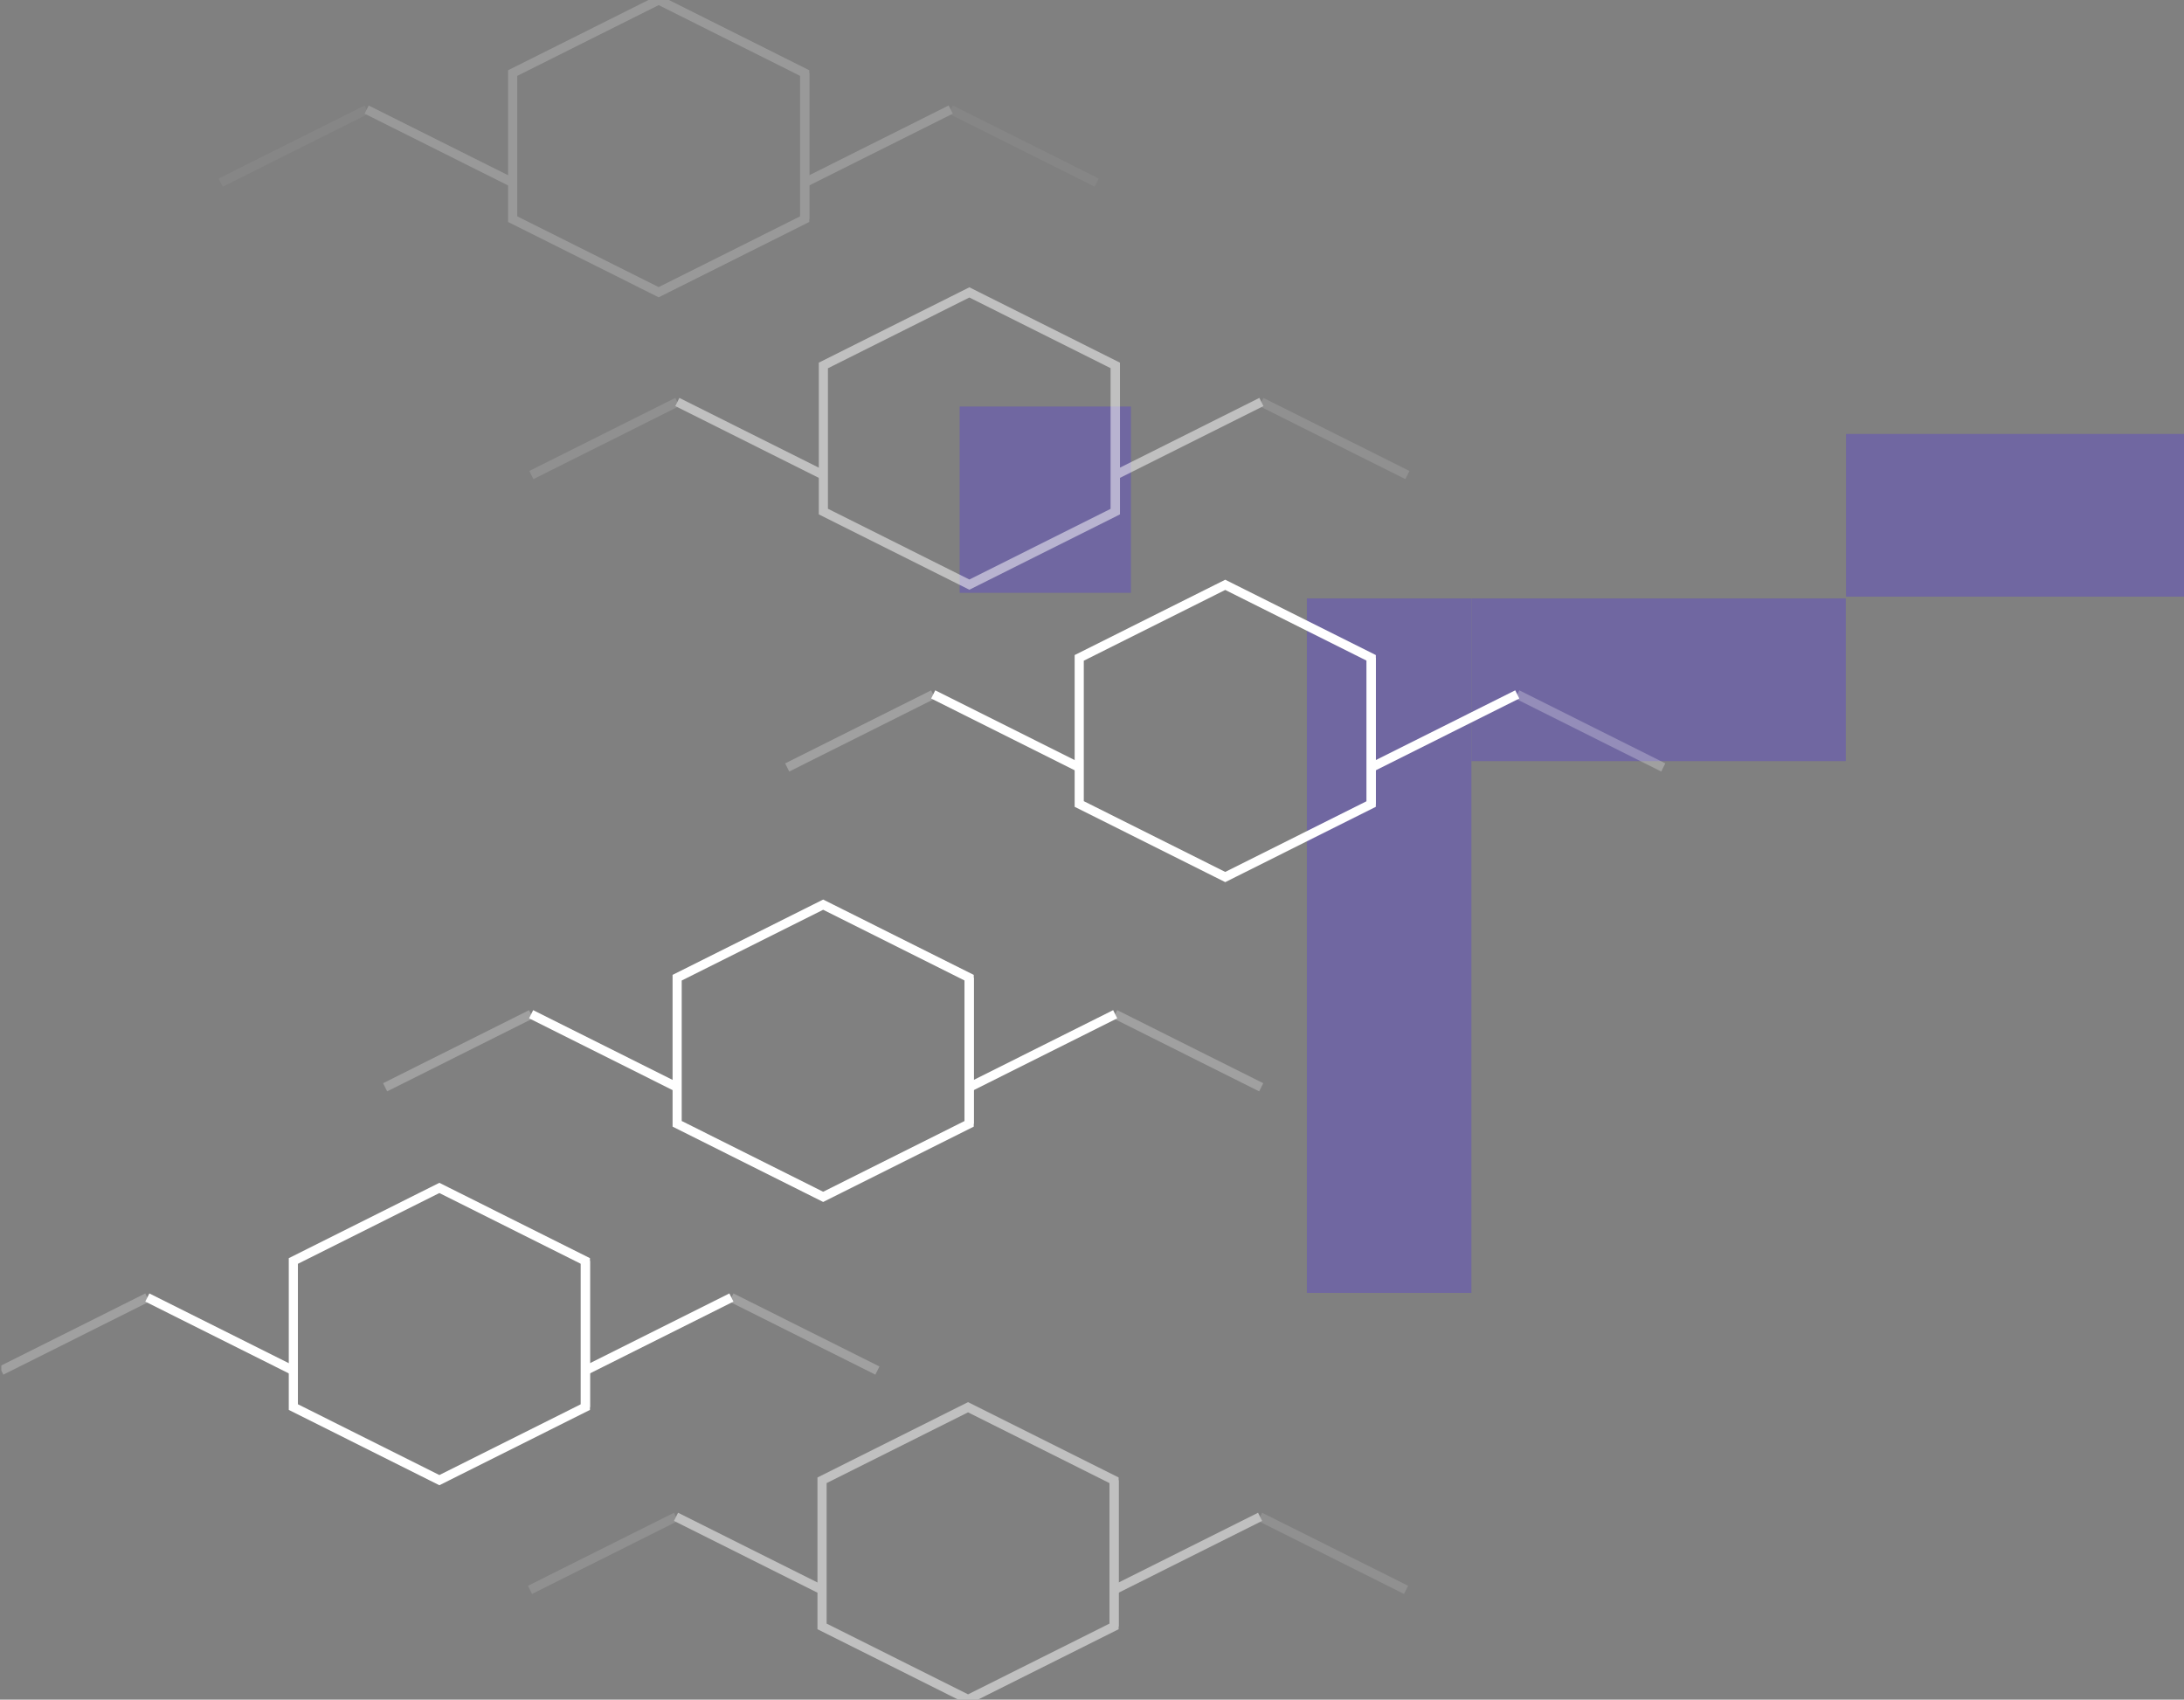 <svg width="239" height="186" viewBox="0 0 239 186" fill="none" xmlns="http://www.w3.org/2000/svg">
<rect x="0" y="0" width="239" height="186" fill="#808080" stroke="none"/>
<g clip-path="url(#clip0_811_49)">
<g opacity="0.3">
<rect x="143.017" y="65.488" width="18" height="76" fill="#492AED"/>
<rect x="201.988" y="65.488" width="17.804" height="40.97" transform="rotate(90 201.988 65.488)" fill="#492AED"/>
<rect x="123.76" y="44.488" width="20.387" height="18.743" transform="rotate(90 123.76 44.488)" fill="#492AED"/>
<rect x="239" y="47.488" width="17.804" height="36.983" transform="rotate(90 239 47.488)" fill="#492AED"/>
</g>
<path d="M86.144 83.986L102.123 75.992" stroke="white" stroke-opacity="0.25"/>
<path d="M102.123 75.992L118.102 83.986" stroke="white"/>
<path d="M118.102 71.994V87.983L134.081 95.977L150.06 87.983V71.994L134.081 64L118.102 71.994Z" stroke="white"/>
<path d="M150.06 87.983V71.994" stroke="white"/>
<path d="M150.06 71.994V87.983" stroke="white" stroke-opacity="0.25"/>
<path d="M150.06 83.986L166.038 75.992" stroke="white"/>
<path d="M182.017 83.986L166.038 75.992" stroke="white" stroke-opacity="0.25"/>
<path d="M42.144 118.986L58.123 110.992" stroke="white" stroke-opacity="0.25"/>
<path d="M58.123 110.992L74.102 118.986" stroke="white"/>
<path d="M74.102 106.994V122.983L90.081 130.977L106.06 122.983V106.994L90.081 99L74.102 106.994Z" stroke="white"/>
<path d="M106.06 122.983V106.994" stroke="white"/>
<path d="M106.06 106.994V122.983" stroke="white" stroke-opacity="0.25"/>
<path d="M106.06 118.986L122.038 110.992" stroke="white"/>
<path d="M138.017 118.986L122.038 110.992" stroke="white" stroke-opacity="0.25"/>
<path d="M0.144 149.986L16.123 141.992" stroke="white" stroke-opacity="0.25"/>
<path d="M16.123 141.992L32.102 149.986" stroke="white"/>
<path d="M32.102 137.994V153.983L48.081 161.977L64.06 153.983V137.994L48.081 130L32.102 137.994Z" stroke="white"/>
<path d="M64.06 153.983V137.994" stroke="white"/>
<path d="M64.06 137.994V153.983" stroke="white" stroke-opacity="0.25"/>
<path d="M64.06 149.986L80.038 141.992" stroke="white"/>
<path d="M96.017 149.986L80.038 141.992" stroke="white" stroke-opacity="0.25"/>
<g opacity="0.5">
<path d="M58 173.986L73.979 165.992" stroke="white" stroke-opacity="0.25"/>
<path d="M73.979 165.992L89.958 173.986" stroke="white"/>
<path d="M89.958 161.994V177.983L105.936 185.977L121.915 177.983V161.994L105.936 154L89.958 161.994Z" stroke="white"/>
<path d="M121.915 177.983V161.994" stroke="white"/>
<path d="M121.915 161.994V177.983" stroke="white" stroke-opacity="0.25"/>
<path d="M121.915 173.986L137.894 165.992" stroke="white"/>
<path d="M153.873 173.986L137.894 165.992" stroke="white" stroke-opacity="0.25"/>
</g>
<g opacity="0.5">
<path d="M58.144 51.986L74.123 43.992" stroke="white" stroke-opacity="0.25"/>
<path d="M74.123 43.992L90.102 51.986" stroke="white"/>
<path d="M90.102 39.994V55.983L106.081 63.977L122.06 55.983V39.994L106.081 32L90.102 39.994Z" stroke="white"/>
<path d="M122.06 55.983V39.994" stroke="white"/>
<path d="M122.06 39.994V55.983" stroke="white" stroke-opacity="0.25"/>
<path d="M122.06 51.986L138.038 43.992" stroke="white"/>
<path d="M154.017 51.986L138.038 43.992" stroke="white" stroke-opacity="0.25"/>
</g>
<g opacity="0.2">
<path d="M24.144 19.986L40.123 11.992" stroke="white" stroke-opacity="0.25"/>
<path d="M40.123 11.992L56.102 19.986" stroke="white"/>
<path d="M56.102 7.994V23.983L72.081 31.977L88.06 23.983V7.994L72.081 0L56.102 7.994Z" stroke="white"/>
<path d="M88.06 23.983V7.994" stroke="white"/>
<path d="M88.06 7.994V23.983" stroke="white" stroke-opacity="0.25"/>
<path d="M88.06 19.986L104.038 11.992" stroke="white"/>
<path d="M120.017 19.986L104.038 11.992" stroke="white" stroke-opacity="0.25"/>
</g>
</g>
<defs>
<clipPath id="clip0_811_49">
<rect width="238.856" height="185.977" fill="white" transform="translate(0.144)"/>
</clipPath>
</defs>
</svg>
